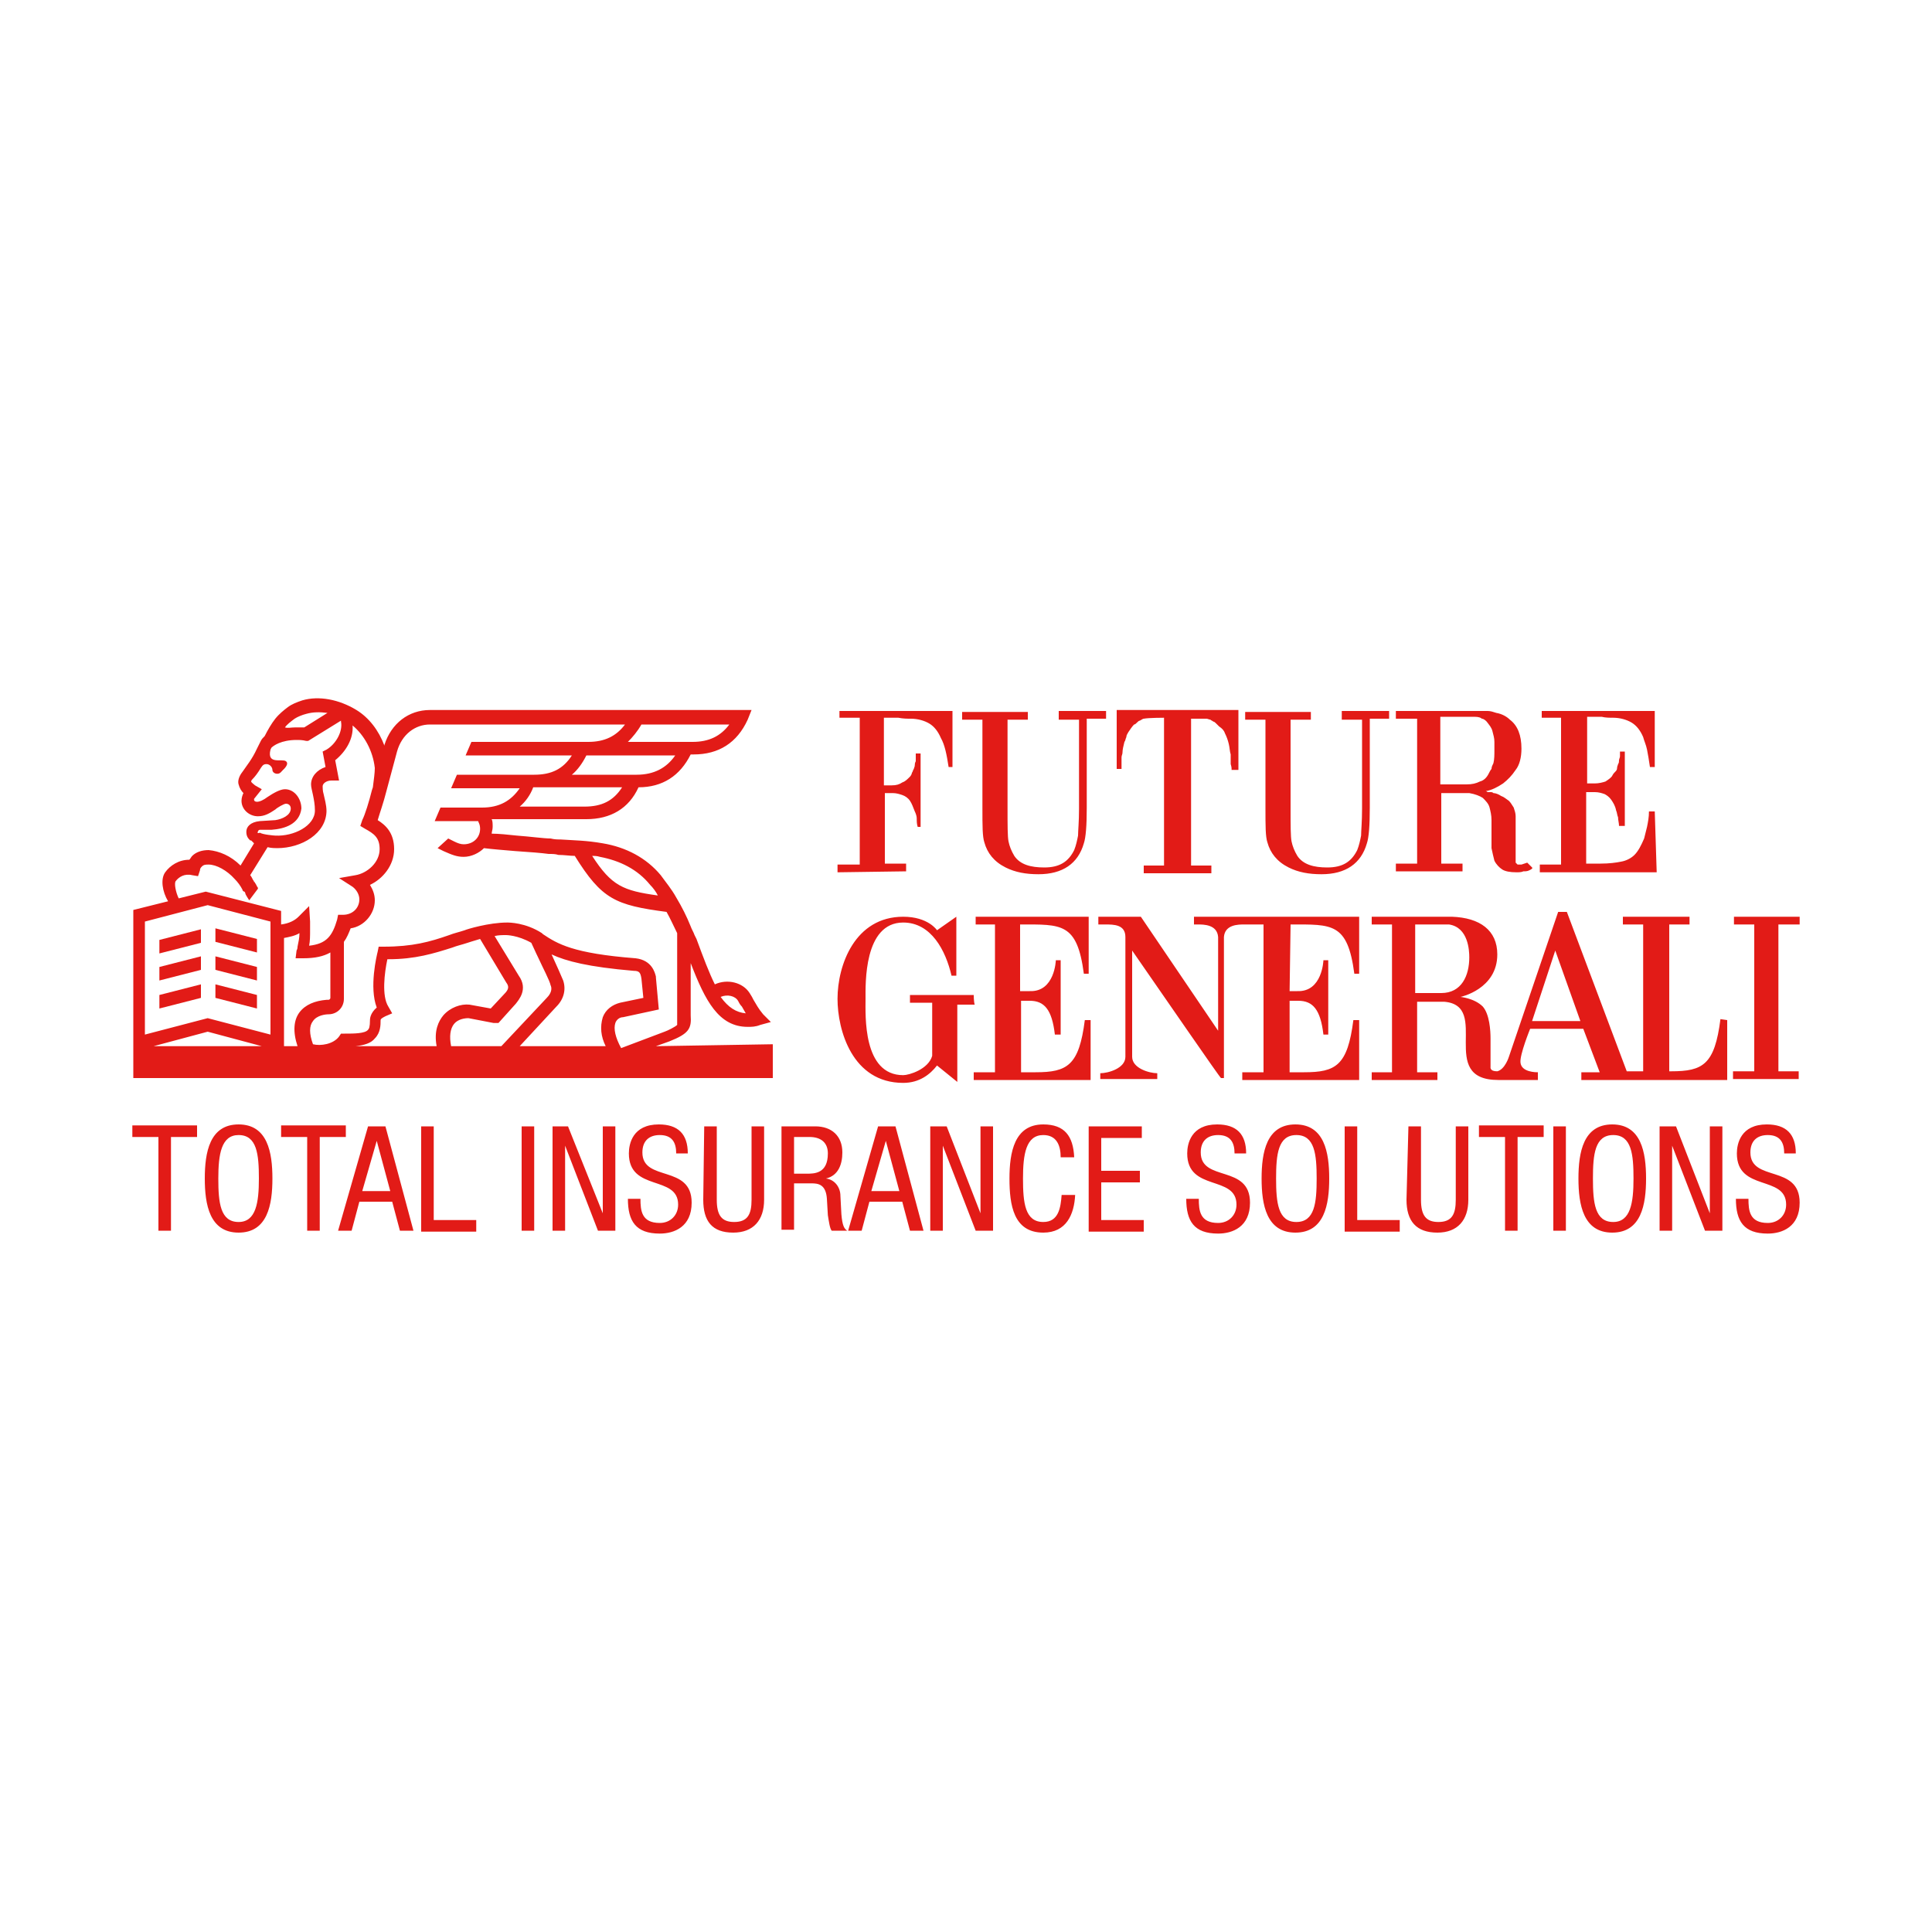 <svg xmlns="http://www.w3.org/2000/svg" xmlns:xlink="http://www.w3.org/1999/xlink" id="Layer_1" x="0px" y="0px" viewBox="0 0 200 200" style="enable-background:new 0 0 200 200;" xml:space="preserve"><style type="text/css">	.st0{clip-path:url(#SVGID_00000068635223623297938400000005645394254781611685_);fill:#075CA9;}			.st1{clip-path:url(#SVGID_00000068635223623297938400000005645394254781611685_);fill-rule:evenodd;clip-rule:evenodd;fill:#FDFDFD;}			.st2{clip-path:url(#SVGID_00000068635223623297938400000005645394254781611685_);fill-rule:evenodd;clip-rule:evenodd;fill:#075CA9;}	.st3{clip-path:url(#SVGID_00000068635223623297938400000005645394254781611685_);}			.st4{clip-path:url(#SVGID_00000068660741473998086850000006707571827742184120_);fill-rule:evenodd;clip-rule:evenodd;fill:#FDFDFD;}			.st5{clip-path:url(#SVGID_00000068660741473998086850000006707571827742184120_);fill-rule:evenodd;clip-rule:evenodd;fill:#075CA9;}	.st6{fill:#00ADEB;}	.st7{fill:#231F20;}	.st8{fill-rule:evenodd;clip-rule:evenodd;fill:#002B5C;}	.st9{fill-rule:evenodd;clip-rule:evenodd;fill:#F37920;}	.st10{fill-rule:evenodd;clip-rule:evenodd;fill:#231F20;}	.st11{fill:#FFC10E;}	.st12{fill:#A20D3B;}	.st13{fill-rule:evenodd;clip-rule:evenodd;fill:#FFC10E;}	.st14{fill-rule:evenodd;clip-rule:evenodd;fill:#007DC2;}	.st15{fill:#007DC2;}	.st16{fill-rule:evenodd;clip-rule:evenodd;fill:#FCB827;}	.st17{fill:#00498F;}	.st18{fill-rule:evenodd;clip-rule:evenodd;fill:#00498F;}	.st19{fill:#0982C6;}	.st20{fill:#F8971F;}	.st21{fill:#56B948;}	.st22{fill-rule:evenodd;clip-rule:evenodd;fill:#EC2029;}	.st23{fill-rule:evenodd;clip-rule:evenodd;fill:#1D459C;}	.st24{fill-rule:evenodd;clip-rule:evenodd;fill:#EC1C24;}	.st25{fill-rule:evenodd;clip-rule:evenodd;fill:#C3161C;}	.st26{fill-rule:evenodd;clip-rule:evenodd;fill:#0071BB;}	.st27{fill-rule:evenodd;clip-rule:evenodd;fill:#EC202A;}	.st28{fill-rule:evenodd;clip-rule:evenodd;fill:#EC1C24;stroke:#EC1C24;stroke-width:0.774;stroke-miterlimit:2.613;}	.st29{fill-rule:evenodd;clip-rule:evenodd;fill:#003974;}	.st30{fill-rule:evenodd;clip-rule:evenodd;fill:#FFFFFF;}	.st31{fill:none;stroke:#FFFFFF;stroke-width:0.576;stroke-miterlimit:2.613;}	.st32{fill-rule:evenodd;clip-rule:evenodd;fill:#005DA2;}	.st33{fill-rule:evenodd;clip-rule:evenodd;fill:#285FA3;}	.st34{fill-rule:evenodd;clip-rule:evenodd;fill:#164F86;}	.st35{clip-path:url(#SVGID_00000085251390672169129900000009802289655298516925_);}	.st36{clip-path:url(#SVGID_00000067231178880011953500000008716486172179540409_);}	.st37{clip-path:url(#SVGID_00000066499797635856159480000012715922378038885030_);}	.st38{clip-path:url(#SVGID_00000013890297454854441080000004624926819439684788_);}	.st39{clip-path:url(#SVGID_00000183247344388790522820000004202222924715377331_);}	.st40{clip-path:url(#SVGID_00000173151817316693741100000011874616326240331169_);}	.st41{clip-path:url(#SVGID_00000150088210903986334080000004677772386119808171_);}	.st42{clip-path:url(#SVGID_00000144315868629903021990000003372195416640795286_);}	.st43{clip-path:url(#SVGID_00000165948913946986247550000009139838346814488725_);}	.st44{clip-path:url(#SVGID_00000065056316257938360030000010667530450806340525_);}	.st45{clip-path:url(#SVGID_00000064354726157376319930000007167998739086856605_);}	.st46{clip-path:url(#SVGID_00000078765725110993677780000013547315502812276352_);}	.st47{clip-path:url(#SVGID_00000052075631179678039780000008676436689570088887_);}	.st48{clip-path:url(#SVGID_00000105387871138713629790000014188716395829385149_);}	.st49{clip-path:url(#SVGID_00000107579891871266723750000000387938460780915087_);}	.st50{clip-path:url(#SVGID_00000126319922021834624970000016529939445410525369_);}	.st51{clip-path:url(#SVGID_00000170995343433368687180000017631410287097477766_);}	.st52{fill:#FDC36F;}	.st53{fill:#8A0304;}	.st54{fill-rule:evenodd;clip-rule:evenodd;fill:#FDC36F;}	.st55{fill-rule:evenodd;clip-rule:evenodd;fill:#E41D25;}	.st56{fill:#FFFFFF;}	.st57{fill:#E41D25;}	.st58{fill-rule:evenodd;clip-rule:evenodd;fill:#1D723F;}	.st59{fill-rule:evenodd;clip-rule:evenodd;fill:#221F1F;}	.st60{fill-rule:evenodd;clip-rule:evenodd;fill:#009AE4;}	.st61{fill:#29559B;}	.st62{fill:#D72729;}	.st63{fill-rule:evenodd;clip-rule:evenodd;fill:#D72729;}	.st64{fill-rule:evenodd;clip-rule:evenodd;fill:#00A0E4;}	.st65{fill-rule:evenodd;clip-rule:evenodd;fill:#00A651;}	.st66{fill-rule:evenodd;clip-rule:evenodd;}	.st67{fill-rule:evenodd;clip-rule:evenodd;fill:#E21B17;}	.st68{clip-path:url(#SVGID_00000127029928728800439310000002257164957976690314_);fill:#00619F;}	.st69{clip-path:url(#SVGID_00000127029928728800439310000002257164957976690314_);fill:#EC3455;}	.st70{clip-path:url(#SVGID_00000127029928728800439310000002257164957976690314_);}	.st71{clip-path:url(#SVGID_00000045599414518874200670000017068788732560863647_);fill:#FFFFFF;}	.st72{clip-path:url(#SVGID_00000045599414518874200670000017068788732560863647_);fill:#1E91CF;}	.st73{clip-path:url(#SVGID_00000045599414518874200670000017068788732560863647_);fill:#FBB33C;}	.st74{fill-rule:evenodd;clip-rule:evenodd;fill:#F07C00;}	.st75{fill:none;stroke:#F07C00;stroke-width:0.264;stroke-miterlimit:10;}	.st76{fill-rule:evenodd;clip-rule:evenodd;fill:#F07C00;stroke:#F07C00;stroke-width:0.264;stroke-miterlimit:10;}	.st77{clip-path:url(#SVGID_00000099639729229272291650000014259339259738706337_);}	.st78{clip-path:url(#SVGID_00000050652830635691788090000010503322945010555561_);}	.st79{clip-path:url(#SVGID_00000036964257133074283690000003874658203800369308_);}	.st80{fill-rule:evenodd;clip-rule:evenodd;fill:#006AB4;}	.st81{fill-rule:evenodd;clip-rule:evenodd;fill:#006FB3;}	.st82{fill-rule:evenodd;clip-rule:evenodd;fill:#005895;}	.st83{clip-path:url(#SVGID_00000017475550027109714870000001537068407465589120_);}	.st84{clip-path:url(#SVGID_00000137814278055615072440000014281611007791680424_);}	.st85{clip-path:url(#SVGID_00000116943218902926973250000005756056314654909312_);}	.st86{fill-rule:evenodd;clip-rule:evenodd;fill:#005998;}	.st87{clip-path:url(#SVGID_00000115501485897768250000000016416864123137386399_);}	.st88{clip-path:url(#SVGID_00000163769006042661415530000007194089580717092244_);}	.st89{clip-path:url(#SVGID_00000143578011008956693970000018425089091777337238_);}	.st90{fill:#ED1D24;}	.st91{fill:#757668;}	.st92{fill:#EE322D;}			.st93{clip-path:url(#SVGID_00000106853289638204421360000001751039366150476957_);fill:url(#SVGID_00000093891688375700903130000006771926434518524824_);}	.st94{fill:#005B76;}	.st95{fill-rule:evenodd;clip-rule:evenodd;fill:#005B76;}	.st96{fill-rule:evenodd;clip-rule:evenodd;fill:#F99D28;}	.st97{fill-rule:evenodd;clip-rule:evenodd;fill:#AF2A30;}	.st98{fill-rule:evenodd;clip-rule:evenodd;fill:#102A83;}	.st99{clip-path:url(#SVGID_00000044139454147351020280000009610660847335491513_);}	.st100{fill:#2E3192;}	.st101{fill-rule:evenodd;clip-rule:evenodd;fill:#2E3192;}</style><g>	<g>		<g>			<g>				<path class="st67" d="M105.6,102.6l0-6.9c4.3,0,5.9-0.2,6.6,5.1h0.5v-5.9l-11.7,0v0.8h2V111h-2.2v0.8h12.1v-6.2h-0.6     c-0.6,4.7-1.8,5.4-5.1,5.4h-1.5v-7.4h0.9c1.5,0,2.3,0.9,2.6,3.5h0.6l0-7.7c0,0-0.5,0-0.5,0c0,0-0.1,3.3-2.7,3.2L105.6,102.6     L105.6,102.6z M100.8,103h-6.6v0.8h2.3v5.5c-0.4,1.4-2.4,2-3,2c-4.2,0-3.9-6.2-3.9-7.9c0-1.5-0.2-7.9,3.9-7.9     c2.9,0,4.4,2.9,5,5.5h0.5c0-1.1,0-6.1,0-6.1c0,0-2,1.4-2,1.4c0,0-0.9-1.4-3.5-1.4c-5,0-6.8,5-6.8,8.5c0,3.2,1.5,8.7,6.8,8.7     c1.7,0,2.8-0.9,3.5-1.8c0,0,2.1,1.7,2.1,1.7v-8h1.8C100.8,103.7,100.8,103,100.8,103z M158.6,105.7l2.4-7.3l2.6,7.3H158.6z      M149.2,102.8h-2.7v-7.1h3.5c2,0.3,2.1,2.7,2.1,3.4C152.1,101,151.3,102.8,149.2,102.8z M178.1,105.5c-0.6,4.7-1.8,5.4-5.1,5.4     h-0.2V95.7h2.1v-0.8h-6.9v0.8h2.1v15.2h-1.7l-6.2-16.5h-0.9c0,0-5.1,15-5.1,15c0,0-0.4,1.3-1.2,1.5c-0.8,0-0.7-0.4-0.7-0.5v-2.9     c0-0.8-0.1-2.5-0.8-3.3c-0.9-0.9-2.4-1-2.3-1c0,0,3.8-0.8,3.8-4.4c0-2.5-1.8-3.8-4.7-3.9h-8.3v0.8h2.1V111h-2.1v0.8h6.8V111     h-2.1v-7.3h2.8c4.9,0.4-0.8,8.1,5.6,8.1h4.1v-0.8c-0.2,0-1.7,0-1.8-1c-0.1-0.8,1-3.5,1-3.5h5.5c0,0,1.7,4.5,1.7,4.5h-1.9v0.8     h15.1v-6.2L178.1,105.5L178.1,105.5z M133.6,95.7c4.3,0,5.9-0.2,6.6,5.1h0.5v-5.9h-17.1v0.8h0.4c0.6,0,2,0,2.1,1.3h0v9.7     l-8-11.8h-4.4v0.8h0.7c0.9,0,2.1,0,2.1,1.3v12.4c0,1.2-1.8,1.7-2.6,1.7h0v0.6h5.9v-0.6c-0.8,0-2.6-0.5-2.6-1.7l0-11     c3.2,4.6,9.1,13.2,9.2,13.2h0.3V97c0.1-1.3,1.5-1.3,2.1-1.3h2V111h-2.2v0.8h12.1v-6.2h-0.6c-0.6,4.7-1.8,5.4-5.1,5.4h-1.5v-7.4     h0.9c1.5,0,2.3,0.9,2.6,3.5h0.5l0-7.7c0,0-0.5,0-0.5,0c0,0-0.1,3.3-2.7,3.2h-0.8L133.6,95.7L133.6,95.7z M186.3,95.7v-0.8h-6.8     v0.8h2.1l0,15.2h-2.2v0.8h6.8v-0.8h-2.1V95.7H186.3z M86.7,90.3v-0.8h2.3V74.3h-2.1v-0.7h11.7v5.8h-0.4c-0.2-1.3-0.4-2.3-0.8-3     c-0.3-0.7-0.7-1.2-1.2-1.5c-0.5-0.3-1.2-0.5-1.9-0.5c-0.4,0-0.8,0-1.3-0.1c-0.5,0-1,0-1.5,0v7c0,0,0.1,0,0.2,0     c0.1,0,0.2,0,0.3,0h0.3c0.5,0,0.8-0.1,1.1-0.3c0.3-0.1,0.5-0.3,0.8-0.6c0.1-0.1,0.2-0.3,0.2-0.4c0.1-0.1,0.1-0.3,0.2-0.4     c0-0.1,0.1-0.2,0.1-0.4c0-0.1,0-0.2,0.1-0.4c0-0.1,0-0.2,0-0.3c0-0.1,0-0.2,0-0.3c0-0.1,0-0.2,0-0.2V78h0.5v7.6H95     c-0.1-0.3-0.1-0.6-0.1-0.9c0-0.2-0.1-0.5-0.2-0.7c-0.2-0.5-0.3-0.8-0.5-1.1c-0.2-0.3-0.5-0.5-0.8-0.6c-0.3-0.1-0.6-0.2-1-0.2     h-0.8v7.3h2.2v0.8L86.7,90.3L86.7,90.3z M127.5,79.8c0-0.2,0-0.4-0.1-0.7c0-0.2,0-0.3,0-0.5c0-0.2,0-0.3,0-0.5     c-0.1-0.3-0.1-0.7-0.2-1.1c-0.1-0.4-0.2-0.7-0.4-1.1c-0.1-0.3-0.3-0.5-0.6-0.7c-0.1-0.1-0.2-0.2-0.3-0.3     c-0.1-0.1-0.2-0.2-0.3-0.2c-0.1-0.1-0.2-0.1-0.3-0.2c-0.1,0-0.3-0.1-0.4-0.1h-1.6c0,1.4,0,2.8,0,4v11.2h2.1v0.8h-7v-0.8h2.1     V74.3c0,0-1.6,0-2.1,0.1c-0.1,0-0.2,0.1-0.4,0.2c-0.1,0-0.2,0.1-0.3,0.2c-0.1,0.1-0.2,0.2-0.3,0.2c-0.2,0.2-0.4,0.5-0.6,0.8     c-0.1,0.2-0.2,0.3-0.2,0.5c-0.1,0.2-0.1,0.4-0.2,0.5c-0.1,0.4-0.2,0.8-0.2,1.1c0,0.2-0.1,0.3-0.1,0.5c0,0.1,0,0.5,0,0.5l0,0.4     v0.3h-0.5v-6.1h12.6l0,6.2H127.5z M154.1,80.1c0.1-0.2,0.2-0.4,0.3-0.5c0-0.2,0.1-0.4,0.2-0.6c0.1-0.4,0.1-0.9,0.1-1.3     c0-0.1,0-0.2,0-0.4c0-0.1,0-0.3,0-0.5c0-0.4-0.1-0.7-0.2-1.1c-0.1-0.4-0.3-0.6-0.6-1c-0.1-0.1-0.3-0.3-0.5-0.3     c-0.1-0.1-0.3-0.2-0.8-0.2h-3.5v7h2.7c0.6,0,1-0.1,1.4-0.3C153.6,80.8,153.9,80.5,154.1,80.1 M158.3,90.1     c-0.2,0.1-0.4,0.1-0.6,0.1c-0.2,0.1-0.5,0.1-0.7,0.1c-0.7,0-1.2-0.1-1.5-0.3c-0.3-0.2-0.6-0.5-0.8-0.9c-0.1-0.4-0.2-0.8-0.3-1.3     c0-0.2,0-0.5,0-0.7v-0.7c0-0.5,0-1,0-1.5c0-0.5-0.1-0.9-0.2-1.3c-0.1-0.4-0.4-0.7-0.7-1c-0.3-0.2-0.8-0.4-1.4-0.5h-2.9v7.3h2.2     l0,0.8h-6.9v-0.8h2.2V74.4h-2.2v-0.8h8.4c0.4,0,0.7,0,1.1,0c0.3,0,0.6,0.1,0.9,0.2c0.6,0.1,1.1,0.4,1.4,0.7     c0.4,0.3,0.7,0.7,0.9,1.2c0.2,0.5,0.3,1.1,0.3,1.8c0,0.9-0.2,1.7-0.6,2.2c-0.4,0.6-0.8,1-1.3,1.4c-0.6,0.4-1.2,0.7-1.8,0.8h0     c0,0,0.1,0,0.2,0.1c0.1,0,0.2,0,0.3,0c0.1,0,0.2,0,0.3,0.1c0.2,0,0.5,0.1,0.8,0.3c0.3,0.1,0.5,0.3,0.8,0.5     c0.2,0.2,0.3,0.4,0.5,0.7c0.1,0.3,0.2,0.6,0.2,0.9c0,0.2,0,0.3,0,0.5c0,0.1,0,0.3,0,0.4c0,0.1,0,0.3,0,0.4v3.3     c0,0.1,0,0.1,0,0.2c0.1,0.1,0.1,0.1,0.2,0.2c0,0,0.2,0,0.4,0l0.6-0.2l0.5,0.5C158.7,89.9,158.5,90,158.3,90.1 M171.5,90.3h-12.1     v-0.8h2.2V74.3h-2v-0.7h11.7v5.8h-0.5c-0.1-0.7-0.2-1.3-0.3-1.8c-0.1-0.5-0.3-0.9-0.4-1.3c-0.3-0.7-0.7-1.2-1.2-1.5     c-0.5-0.3-1.2-0.5-1.9-0.5c-0.4,0-0.8,0-1.2-0.1c-0.5,0-1,0-1.5,0v6.9h0.8c0.4,0,0.8-0.1,1.1-0.2c0.3-0.2,0.6-0.4,0.7-0.6     c0.1-0.2,0.2-0.3,0.3-0.4c0.1-0.1,0.2-0.2,0.2-0.4c0-0.2,0.1-0.3,0.1-0.4c0.1-0.1,0.1-0.3,0.1-0.4c0-0.1,0.1-0.3,0.1-0.4     c0-0.1,0-0.3,0-0.5h0.5v7.7h-0.6c0-0.3-0.1-0.6-0.1-0.9c-0.1-0.2-0.1-0.5-0.2-0.7c-0.1-0.5-0.3-0.8-0.5-1.1     c-0.2-0.3-0.5-0.5-0.7-0.6c-0.3-0.1-0.6-0.2-1-0.2h-0.9v7.4h1.5c0.9,0,1.6-0.1,2.1-0.2c0.6-0.1,1.1-0.4,1.4-0.7     c0.4-0.4,0.7-1,1-1.7c0.1-0.4,0.2-0.8,0.3-1.2c0.1-0.5,0.2-1,0.2-1.6h0.6L171.5,90.3L171.5,90.3z M109.6,74.4v-0.8h4.9v0.8h-2     v9.2c0,1.9-0.1,3.1-0.3,3.7c-0.6,2.1-2.2,3.2-4.7,3.2c-1.3,0-2.4-0.2-3.4-0.7c-1.2-0.6-1.9-1.5-2.2-2.6     c-0.2-0.6-0.2-1.7-0.2-3.5v-9.2h-2.1v-0.8h6.8v0.8h-2.1v9.2c0,1.7,0,2.9,0.1,3.4c0.1,0.5,0.3,1,0.6,1.5c0.6,0.9,1.7,1.2,3.1,1.2     c1.6,0,2.5-0.6,3.1-1.8c0.2-0.5,0.3-1,0.4-1.5c0-0.5,0.1-1.4,0.1-2.8v-9.2H109.6L109.6,74.4z M138.9,74.4v-0.8h4.9v0.8h-2v9.2     c0,1.9-0.1,3.1-0.3,3.7c-0.6,2.1-2.2,3.2-4.7,3.2c-1.3,0-2.4-0.2-3.4-0.7c-1.2-0.6-1.9-1.5-2.2-2.6c-0.2-0.6-0.2-1.7-0.2-3.5     v-9.2h-2.1v-0.8h6.8v0.8h-2.1v9.2c0,1.7,0,2.9,0.1,3.4c0.1,0.5,0.3,1,0.6,1.5c0.6,0.9,1.7,1.2,3.1,1.2c1.6,0,2.5-0.6,3.1-1.8     c0.2-0.5,0.3-1,0.4-1.5c0-0.5,0.1-1.4,0.1-2.8v-9.2H138.9L138.9,74.4z M17.7,127.4h-1.3v-9.7h-2.7v-1.2h6.7v1.2h-2.7V127.4z      M22.6,122c0,2.5,0.2,4.5,2.1,4.5c1.8,0,2.1-2,2.1-4.5c0-2.5-0.2-4.5-2.1-4.5C22.9,117.5,22.6,119.5,22.6,122 M28.2,122     c0,2.7-0.5,5.6-3.5,5.6c-3,0-3.5-2.9-3.5-5.6c0-2.7,0.5-5.6,3.5-5.6C27.7,116.4,28.2,119.3,28.2,122 M33.1,127.4h-1.3v-9.7h-2.7     v-1.2h6.7v1.2h-2.7V127.4z M37.5,123.3h2.9l-1.4-5.2h0C39,118.1,37.5,123.3,37.5,123.3z M38.1,116.6h1.8l2.9,10.8h-1.4l-0.8-3     h-3.4l-0.8,3H35L38.1,116.6z M43.6,116.6h1.3v9.7h4.4v1.2h-5.7V116.6z M54,127.4h1.3v-10.8H54V127.4z M57.1,116.6h1.7l3.6,9h0     v-9h1.3v10.8h-1.8l-3.4-8.8h0v8.8h-1.3V116.6z M70,119.4c0-1.1-0.4-1.9-1.7-1.9c-1.1,0-1.8,0.6-1.8,1.8c0,3.1,5.1,1.2,5.1,5.2     c0,2.5-1.8,3.2-3.3,3.2c-2.5,0-3.3-1.3-3.3-3.6h1.3c0,1.2,0.1,2.5,2,2.5c1.1,0,1.9-0.8,1.9-1.9c0-3.1-5.1-1.3-5.1-5.3     c0-1,0.4-3,3.1-3c2,0,3,1,3,3L70,119.4L70,119.4z M72.9,116.6h1.3v7.6c0,1.6,0.5,2.3,1.8,2.3c1.4,0,1.8-0.8,1.8-2.3v-7.6h1.3     v7.6c0,2.1-1.1,3.4-3.2,3.4c-2.2,0-3.1-1.2-3.1-3.4L72.9,116.6L72.9,116.6z M82.2,121.5h1.3c0.8,0,2.2,0,2.2-2.1     c0-1.1-0.7-1.7-1.9-1.7h-1.6C82.2,117.7,82.2,121.5,82.2,121.5z M80.9,116.6h3.5c1.7,0,2.8,1,2.8,2.7c0,1.2-0.4,2.4-1.7,2.7v0     c0.9,0.1,1.5,0.9,1.5,1.8l0.1,1.9c0.1,1.2,0.3,1.5,0.6,1.7h-1.6c-0.2-0.2-0.3-1-0.4-1.6l-0.1-1.7c-0.1-1.5-0.9-1.6-1.6-1.6h-1.8     v4.8h-1.3L80.9,116.6L80.9,116.6z M90.2,123.3h2.9l-1.4-5.2h0L90.2,123.3z M90.9,116.6h1.8l2.9,10.8h-1.4l-0.8-3h-3.4l-0.8,3     h-1.4L90.9,116.6z M96.3,116.6H98l3.5,9h0v-9h1.3v10.8h-1.8l-3.4-8.8h0v8.8h-1.3V116.6z M111.3,123.7c-0.1,2-0.9,3.9-3.3,3.9     c-3.1,0-3.5-2.9-3.5-5.6c0-2.7,0.5-5.6,3.5-5.6c2.2,0,3.1,1.2,3.2,3.4h-1.4c0-1.2-0.4-2.3-1.8-2.3c-1.8,0-2.1,2-2.1,4.5     c0,2.5,0.2,4.5,2.1,4.5c1.6,0,1.8-1.5,1.9-2.8C109.9,123.7,111.3,123.7,111.3,123.7z M112.6,116.6h5.6v1.2h-4.2v3.4h4v1.2h-4     v3.9h4.4v1.2h-5.7V116.6z M127.8,119.4c0-1.1-0.4-1.9-1.7-1.9c-1.1,0-1.8,0.6-1.8,1.8c0,3.1,5.1,1.2,5.1,5.2     c0,2.5-1.8,3.2-3.3,3.2c-2.5,0-3.3-1.3-3.3-3.6h1.3c0,1.2,0.1,2.5,2,2.5c1.1,0,1.9-0.8,1.9-1.9c0-3.1-5.1-1.3-5.1-5.3     c0-1,0.4-3,3.1-3c2,0,3,1,3,3L127.8,119.4L127.8,119.4z M132.1,122c0,2.5,0.2,4.5,2.1,4.5s2.1-2,2.1-4.5c0-2.5-0.2-4.5-2.1-4.5     S132.1,119.5,132.1,122 M137.6,122c0,2.7-0.5,5.6-3.5,5.6c-3,0-3.5-2.9-3.5-5.6c0-2.7,0.5-5.6,3.5-5.6     C137.1,116.4,137.6,119.3,137.6,122 M139.2,116.6h1.3v9.7h4.4v1.2h-5.7V116.6z M145.8,116.6h1.3v7.6c0,1.6,0.5,2.3,1.8,2.3     c1.4,0,1.8-0.8,1.8-2.3v-7.6h1.3v7.6c0,2.1-1.1,3.4-3.2,3.4c-2.2,0-3.2-1.2-3.2-3.4L145.8,116.6L145.8,116.6z M157.1,127.4h-1.3     v-9.7h-2.7v-1.2h6.7v1.2h-2.7V127.4z M160.8,127.4h1.3v-10.8h-1.3V127.4z M164.9,122c0,2.5,0.2,4.5,2.1,4.5c1.8,0,2.1-2,2.1-4.5     c0-2.5-0.2-4.5-2.1-4.5C165.1,117.5,164.9,119.5,164.9,122 M170.4,122c0,2.7-0.5,5.6-3.5,5.6s-3.5-2.9-3.5-5.6     c0-2.7,0.5-5.6,3.5-5.6S170.4,119.3,170.4,122 M171.8,116.6h1.7l3.5,9h0v-9h1.3v10.8h-1.8l-3.4-8.8h0v8.8h-1.3V116.6z      M184.7,119.4c0-1.1-0.4-1.9-1.7-1.9c-1.1,0-1.8,0.6-1.8,1.8c0,3.1,5.1,1.2,5.1,5.2c0,2.5-1.8,3.2-3.3,3.2     c-2.5,0-3.3-1.3-3.3-3.6h1.3c0,1.2,0.1,2.5,2,2.5c1.1,0,1.9-0.8,1.9-1.9c0-3.1-5.1-1.3-5.1-5.3c0-1,0.4-3,3.1-3c2,0,3,1,3,3     L184.7,119.4L184.7,119.4z M63.7,105.9c0.1-0.3,0.4-0.6,0.8-0.6l3.7-0.8l-0.3-3.3l0-0.1c-0.1-0.4-0.4-1.7-2.1-1.9     c-6.5-0.5-8.1-1.5-9.6-2.5l0,0l0,0l-0.1-0.1c-1.7-1.1-3.4-1.1-3.6-1.1c-1.9,0-4.2,0.7-4.4,0.8c-0.6,0.2-1.1,0.3-1.6,0.5     c-2,0.7-3.8,1.2-6.8,1.2l-0.5,0l-0.1,0.5c-0.1,0.4-0.9,3.7-0.1,5.8c-0.7,0.6-0.7,1.2-0.7,1.3c0,0.7-0.1,0.9-0.2,1     c-0.3,0.4-1.5,0.4-2.4,0.4h-0.4l-0.2,0.3c-0.6,0.8-1.9,1-2.7,0.8c-0.4-1.1-0.4-1.9,0-2.4c0.4-0.6,1.3-0.7,1.6-0.7H34     c0.9,0,1.6-0.7,1.6-1.6v-5.9c0.3-0.4,0.5-0.9,0.7-1.4c1.4-0.2,2.5-1.5,2.5-2.9c0-0.6-0.2-1.1-0.5-1.6c1.3-0.6,2.5-2,2.5-3.7     c0-1.7-0.9-2.5-1.7-3c0.2-0.7,0.6-1.8,0.9-3l1.1-4.1C41.6,76,43,75,44.5,75h20.2c-0.9,1.2-2.1,1.8-3.8,1.8H48.8l-0.6,1.4h11     c-0.9,1.4-2.1,2-3.9,2h-8l-0.6,1.4h7.1c-0.9,1.3-2.1,2-3.9,2h-4.3l-0.6,1.4h4.5c0,0.1,0.2,0.3,0.2,0.8c0,0.9-0.7,1.6-1.7,1.6     c-0.3,0-0.6-0.1-1-0.3c-0.2-0.1-0.4-0.2-0.6-0.3l-1.1,1c0.2,0.1,0.4,0.2,0.6,0.3c0.9,0.4,1.4,0.6,2.1,0.6c0.8,0,1.6-0.4,2.1-0.9     c0.8,0.1,2,0.2,3.2,0.3c1.5,0.1,2.8,0.2,3.5,0.3c0.4,0,0.7,0,1,0.1c0.6,0,1.2,0.1,1.7,0.1c2.8,4.5,4.2,5.1,9.5,5.8     c0.4,0.7,0.7,1.4,1.1,2.2v8.9c0,0.4,0,0.5,0,0.6c-0.2,0.2-1,0.6-1.3,0.7l-4.5,1.7C63.7,107.4,63.5,106.5,63.7,105.9z      M62.7,108.3h-8.9l3.8-4.1c0.8-0.8,1-1.8,0.7-2.7c-0.2-0.5-0.7-1.6-1.2-2.7c1.5,0.7,3.8,1.3,8.5,1.7c0.6,0,0.7,0.2,0.8,0.8     l0.2,2l-2.4,0.5c-0.8,0.2-1.5,0.7-1.8,1.5C62.1,106.3,62.2,107.3,62.7,108.3z M46.7,108.3c-0.2-1-0.1-1.8,0.3-2.3     c0.4-0.5,1.1-0.6,1.5-0.6l2.6,0.5l0.1,0h0.4l1.8-2l0,0c0.3-0.4,1.3-1.5,0.3-2.9l-2.5-4.1c0.4-0.1,0.8-0.1,1.2-0.1l0,0     c0,0,1.2,0,2.6,0.8c0.2,0.4,0.4,0.9,0.7,1.5c0.5,1.1,1.2,2.4,1.3,2.9c0.1,0.2,0.2,0.7-0.4,1.3l-4.7,5     C51.9,108.3,46.7,108.3,46.7,108.3z M45.9,105.1c-0.5,0.6-1,1.6-0.7,3.2h-8.4c0.9-0.1,1.6-0.3,2-0.8c0.6-0.6,0.6-1.4,0.6-1.9     c0-0.1,0.1-0.2,0.5-0.4l0.7-0.3l-0.4-0.7c-0.7-1.1-0.4-3.5-0.1-4.9h0.1c2.8,0,4.7-0.6,6.6-1.2c0.5-0.2,1-0.3,1.6-0.5l0,0     c0,0,0.6-0.2,1.3-0.4l2.7,4.5l0,0c0.3,0.4,0.3,0.7-0.2,1.2l-1.4,1.5l-2.2-0.4l0,0C47.7,103.9,46.6,104.3,45.9,105.1z M31,104.8     c-0.6,0.8-0.7,2-0.2,3.5h-1.4V97.1c0.5-0.1,1.1-0.2,1.6-0.5c0,0.5-0.1,0.9-0.2,1.4c0,0.1,0,0.2-0.1,0.4l-0.1,0.8h0.8     c1.2,0,2.1-0.2,2.8-0.6v4.7c0,0.1-0.1,0.2-0.2,0.2h-0.2C32.6,103.6,31.6,104,31,104.8z M28,107.1l-6.5-1.7l-6.5,1.7V95.4     l6.5-1.7l6.5,1.7V107.1L28,107.1z M15.9,108.3l5.6-1.5l5.6,1.5H15.9L15.9,108.3z M18.2,91.2c0.3-0.4,0.9-0.8,1.7-0.6l0.6,0.1     l0.2-0.6c0-0.2,0.1-0.3,0.2-0.4c0.2-0.2,0.4-0.2,0.7-0.2c0.8,0,1.9,0.6,2.7,1.5c0.3,0.3,0.6,0.7,0.8,1.1c0,0.1,0.1,0.2,0.2,0.2     c0.1,0.1,0.1,0.2,0.1,0.2c0,0.1,0.4,0.7,0.4,0.7c0.3-0.4,0.6-0.8,0.9-1.2c0,0,0,0,0-0.1c-0.1-0.1-0.2-0.4-0.3-0.5     c0,0,0-0.1-0.1-0.1c0,0,0,0,0,0c0,0,0-0.1-0.1-0.2c-0.1-0.2-0.2-0.4-0.3-0.5l1.8-2.9c0.4,0.1,0.8,0.1,1,0.1h0     c2.5,0,5.1-1.5,5.1-3.9V84c0-0.7-0.2-1.3-0.3-1.8c-0.1-0.3-0.1-0.7-0.1-0.8c0-0.3,0.4-0.6,0.9-0.6h0.8l-0.4-2.1     c1.1-0.9,1.9-2.2,1.8-3.6c1.2,1,2.1,2.6,2.3,4.4c0,0.5-0.1,1.2-0.2,2l-0.1,0.3l0,0c-0.3,1.2-0.7,2.5-1,3.1l-0.2,0.6l0.5,0.3     c0.9,0.5,1.5,0.9,1.5,2.1c0,1.4-1.3,2.5-2.5,2.7l-1.7,0.3l1.4,0.9c0.4,0.3,0.7,0.8,0.7,1.3c0,0.9-0.7,1.6-1.7,1.6h-0.5l-0.1,0.5     c-0.5,1.7-1.1,2.5-2.9,2.7c0.1-0.5,0.1-1,0.1-1.7c0-0.2,0-0.6,0-0.8l-0.1-1.6l-1.1,1.1c-0.4,0.4-1,0.7-1.8,0.8v-1.4l-7.8-2     l-2.8,0.7C18.2,92.4,18,91.4,18.2,91.2L18.2,91.2z M26.7,86.1c0-0.1,0.1-0.2,0.2-0.2l1.2,0c1.4-0.1,2.9-0.6,3.1-2.2     c0-1-0.7-2-1.7-2c-0.5,0-1.2,0.4-1.8,0.8c-0.4,0.3-0.8,0.5-1.1,0.5c-0.2,0-0.3-0.1-0.3-0.2c0,0,0,0,0-0.1l0.8-1l-0.7-0.4     c-0.1-0.1-0.4-0.3-0.4-0.4c0-0.1,0.1-0.2,0.1-0.2c0.3-0.3,0.6-0.7,0.9-1.2c0.2-0.3,0.3-0.4,0.6-0.4c0.3,0,0.6,0.3,0.6,0.6     c0,0.2,0.2,0.4,0.5,0.4c0.3,0,0.4-0.2,0.6-0.4c0,0,0.7-0.6,0.3-0.9c-0.4-0.3-2,0.4-1.6-1.2l0.1-0.2c0.2-0.2,1-0.8,2.6-0.8     c0.3,0,0.6,0,1,0.1l0.2,0l3.4-2.1c0,0.1,0,0.1,0,0.1l0,0c0.2,1-0.5,2.3-1.5,2.9l-0.4,0.2l0.3,1.6c-0.9,0.3-1.5,1-1.5,1.8     c0,0.3,0.1,0.6,0.2,1.1c0.1,0.5,0.2,1,0.2,1.6c0,1.6-2.2,2.7-4.1,2.6h0c-0.1,0-1.3-0.1-1.6-0.3C26.7,86.3,26.6,86.2,26.7,86.1z      M29.5,75.3c0.2-0.3,0.6-0.6,1-0.9c0.3-0.2,0.8-0.4,1.2-0.5c0.7-0.2,1.4-0.2,2.2-0.1l-2.4,1.5c-0.3,0-0.6,0-0.9,0     C30.1,75.3,29.8,75.4,29.5,75.3C29.4,75.4,29.5,75.3,29.5,75.3L29.5,75.3z M66.4,75h9.1c-0.9,1.2-2.1,1.8-3.8,1.8H65     C65.5,76.3,66,75.7,66.4,75z M65.9,80.2h-6.7c0.6-0.5,1.1-1.2,1.5-2h9.2C69,79.5,67.7,80.2,65.9,80.2L65.9,80.2z M60.5,83.5     h-6.7c0.6-0.5,1.1-1.2,1.4-2h9.2C63.5,82.9,62.3,83.5,60.5,83.5z M62.1,88.7c2.1,0.4,3.9,1.3,5.2,2.9c0.3,0.3,0.6,0.7,0.8,1.1     c-3.6-0.5-4.8-1-6.8-4.1C61.5,88.6,61.8,88.6,62.1,88.7z M76.4,103.6c0.1,0.2,0.2,0.4,0.4,0.6c0.1,0.2,0.3,0.5,0.4,0.7     c-1-0.1-1.8-0.6-2.6-1.7C75.3,102.9,76.1,103.1,76.4,103.6z M67.9,108.3l1.4-0.5l0,0c2-0.8,2.3-1.3,2.2-2.7v-5.4     c1.5,3.9,2.9,6.6,5.9,6.6c0.4,0,0.8,0,1.3-0.2l1.1-0.3L79,105c-0.5-0.6-0.7-1-1-1.5c-0.1-0.2-0.2-0.4-0.4-0.7     c-0.7-1.1-2.3-1.5-3.6-0.9c-0.6-1.2-1.2-2.8-1.9-4.7l-0.2-0.4c-0.1-0.3-0.3-0.6-0.4-0.9v0h0c-0.4-1-0.9-2-1.5-3     c-0.5-0.9-1.1-1.6-1.6-2.3c-1.5-1.8-3.6-2.9-6-3.3c-1.7-0.3-2.9-0.3-4.4-0.4c-0.3,0-0.6,0-1-0.1c-0.7,0-2.1-0.2-3.5-0.3     c-0.9-0.1-1.9-0.2-2.6-0.2c0-0.2,0.1-0.4,0.1-0.7c0-0.3,0-0.6-0.1-0.8h9.8c2.5,0,4.4-1.1,5.4-3.3c2.5,0,4.3-1.2,5.4-3.4h0.3     c2.6,0,4.5-1.2,5.6-3.6l0.4-1H44.5c-2.2,0-4,1.4-4.7,3.6l0,0.1c-0.6-1.6-1.6-2.9-2.9-3.7c-1.8-1.1-3.9-1.5-5.6-1     c-0.6,0.2-1.1,0.4-1.5,0.7c-0.4,0.3-0.9,0.7-1.3,1.2c-0.4,0.5-0.8,1.2-1.1,1.8c-0.2,0.2-0.3,0.3-0.4,0.5l-0.4,0.8l0,0     c-0.5,1.1-1.1,1.8-1.5,2.4c-0.4,0.5-0.5,1-0.4,1.3c0.1,0.4,0.3,0.7,0.5,0.9l0,0c-0.1,0.2-0.2,0.5-0.2,0.8c0,0.9,0.8,1.6,1.7,1.6     c0.7,0,1.2-0.3,1.8-0.7c0.2-0.2,0.9-0.6,1.1-0.6c0.3,0,0.5,0.2,0.5,0.5c0,0.7-0.9,1.1-1.6,1.2L26.9,85c-1,0.1-1.4,0.6-1.4,1.1     c0,0.5,0.2,0.7,0.4,0.9L26,87l0.3,0.3l-1.4,2.3c-1-1-2.2-1.5-3.3-1.6c-0.7,0-1.3,0.2-1.7,0.6c-0.1,0.1-0.2,0.3-0.3,0.4h0     c-1.1,0-2,0.6-2.5,1.3c-0.5,0.7-0.3,2,0.3,3l-3.6,0.9v17.4h66.2v-3.5L67.9,108.3L67.9,108.3z"></path>				<path class="st67" d="M26.6,97.2l-4.3-1.1v1.4l4.3,1.1V97.2z M16.5,98.7l4.3-1.1v-1.4l-4.3,1.1V98.7z M16.5,101.5l4.3-1.1V99     l-4.3,1.1V101.5z M26.6,100.1L22.3,99v1.4l4.3,1.1V100.1z M26.6,103l-4.3-1.1v1.4l4.3,1.1V103z M16.5,104.4l4.3-1.1v-1.4     l-4.3,1.1V104.4z"></path>			</g>		</g>	</g></g></svg>